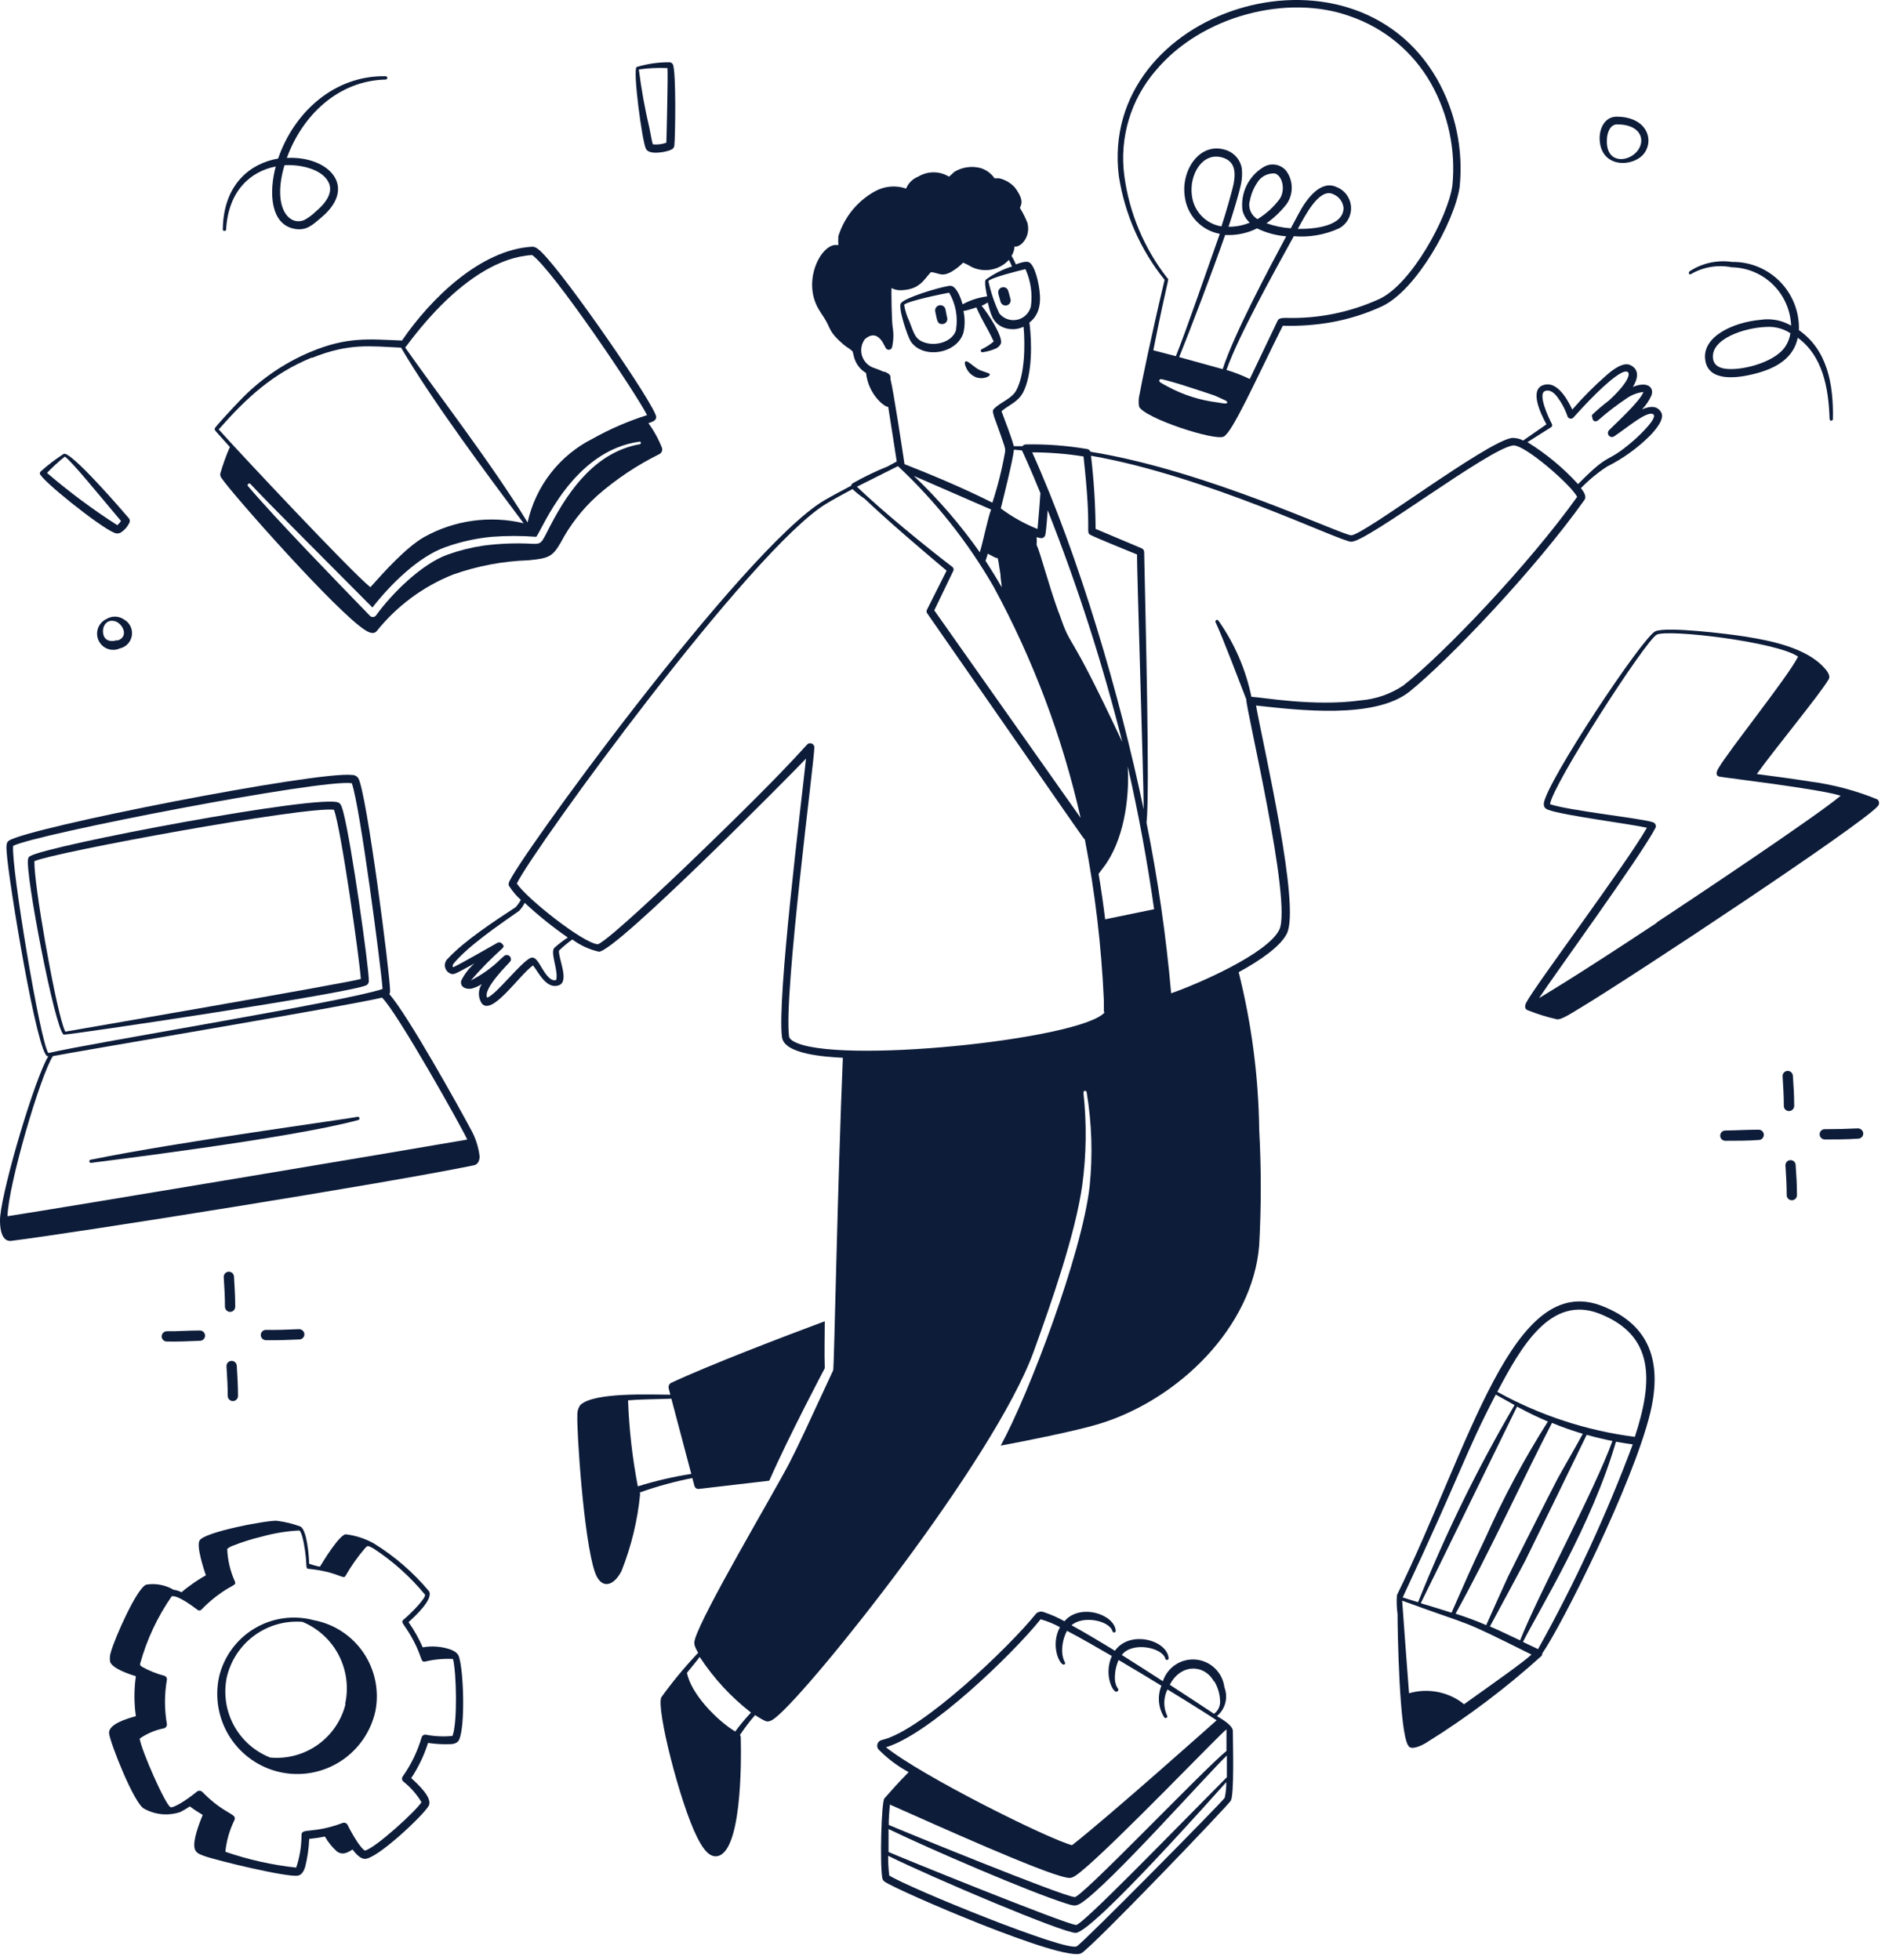 <svg width="253" height="263" viewBox="0 0 253 263" fill="none" xmlns="http://www.w3.org/2000/svg">
<path d="M85.881 200.275C88.177 199.46 90.53 198.814 92.92 198.342L93.209 199.405C93.241 199.53 93.318 199.64 93.424 199.713C93.53 199.787 93.659 199.819 93.788 199.805L103.25 198.701C105.854 192.751 110.633 183.736 110.702 183.598C110.633 181.348 110.702 179.456 110.702 177.303C105.289 179.318 95.275 183.142 90.041 185.586C89.923 185.662 89.831 185.774 89.779 185.905C89.728 186.036 89.718 186.181 89.752 186.318C89.752 186.318 89.848 186.663 89.972 187.16C87.41 187.16 79.738 186.787 77.892 188.54C77.606 188.941 77.465 189.428 77.493 189.921C77.383 191.826 78.333 206.625 79.848 210.974C80.633 213.252 82.286 213.003 83.416 210.822C84.723 207.537 85.562 204.084 85.909 200.565C85.909 200.385 85.868 200.399 85.881 200.275ZM84.297 187.919C85.978 187.781 86.501 187.809 90.11 187.698C90.757 190.155 92.093 195.208 92.782 197.79C90.352 198.167 87.953 198.725 85.606 199.46C84.874 195.653 84.437 191.794 84.297 187.919Z" fill="#0D1C39"/>
<path d="M212.656 67.094C213.001 66.611 212.56 65.99 212.188 65.507C213.241 64.421 214.41 63.453 215.673 62.622C217.804 61.557 219.752 60.159 221.444 58.48C222.147 57.748 223.469 56.243 222.973 55.36C222.477 54.477 221.596 54.421 220.397 54.932C220.917 54.386 221.34 53.756 221.651 53.068C222.036 51.992 221.127 51.122 219.158 51.922C219.874 50.777 220.039 49.576 218.827 48.996C217.849 48.526 216.417 49.645 215.59 50.376C213.967 51.797 212.444 53.329 211.031 54.96C210.163 53.137 208.786 51.039 207.064 51.702C205.342 52.364 206.679 55.332 207.56 56.948L204.433 59.115C203.961 58.859 203.427 58.74 202.891 58.77C199.337 59.377 183.015 71.83 181.362 71.83C180.095 71.83 161.996 63.132 146.349 60.62C146.318 60.526 146.262 60.442 146.187 60.379C146.111 60.315 146.019 60.274 145.922 60.261C143.192 59.794 140.425 59.586 137.657 59.64C137.573 59.645 137.492 59.669 137.418 59.71C137.344 59.75 137.28 59.806 137.23 59.874H136.073C135.798 58.756 134.778 56.175 134.42 55.181C135.357 54.366 136.652 53.952 137.327 52.64C138.566 50.211 138.511 45.986 138.167 43.28C139.723 42.093 139.765 40.188 139.407 38.242C139.269 37.455 138.842 35.674 138.181 35.232C137.809 34.983 137.024 35.232 136.349 35.48C135.674 33.907 135.674 34.624 135.949 33.989C136.077 33.697 136.152 33.383 136.17 33.065C136.9 33.285 138.415 31.822 137.891 29.889C137.617 29.197 137.281 28.532 136.886 27.901C137.079 27.432 137.492 26.866 136.197 25.14C135.64 24.537 134.916 24.114 134.117 23.925H133.484C133.027 23.26 132.356 22.773 131.583 22.545C130.416 22.247 129.179 22.42 128.139 23.028C127.864 23.235 127.644 23.511 127.368 23.704C126.745 23.326 126.031 23.125 125.302 23.125C124.573 23.125 123.859 23.326 123.236 23.704C122.871 23.848 122.539 24.064 122.26 24.339C121.981 24.614 121.76 24.943 121.611 25.306C120.936 25.073 120.22 24.983 119.508 25.042C118.797 25.102 118.105 25.309 117.478 25.651C115.099 26.944 113.319 29.12 112.52 31.712C112.498 32.102 112.498 32.494 112.52 32.885H112.368C110.302 32.581 107.671 37.496 109.779 41.32C110.027 41.776 110.343 42.204 110.647 42.701C111.528 44.081 111.184 44.495 113.153 46.179C113.732 46.676 113.828 46.635 114.186 46.939C114.545 47.242 114.407 47.091 114.613 47.864C114.726 48.319 114.928 48.748 115.207 49.124C115.486 49.501 115.836 49.819 116.239 50.059C116.385 51.409 116.96 52.677 117.878 53.676C118.169 54.002 118.508 54.281 118.883 54.504C118.985 54.561 119.098 54.594 119.214 54.601C119.627 57.169 120.137 60.509 120.357 61.931L119.131 62.594C117.527 63.241 115.968 63.992 114.462 64.844C114.344 64.926 114.26 65.049 114.228 65.189C112.768 65.962 111.39 66.694 110.605 67.163C99.669 73.666 68.608 116.531 68.292 118.491C68.257 118.604 68.257 118.724 68.292 118.837C68.737 119.549 69.279 120.194 69.903 120.756C69.711 121.107 69.48 121.436 69.214 121.736C66.46 123.544 62.328 126.236 60.11 128.638C59.954 128.777 59.838 128.955 59.771 129.153C59.705 129.351 59.691 129.562 59.732 129.767C59.772 129.972 59.865 130.163 60.001 130.321C60.138 130.479 60.313 130.598 60.509 130.668C60.922 130.806 60.991 130.764 63.677 129.287C62.939 129.936 62.335 130.724 61.901 131.606C61.721 132.366 62.41 132.808 63.278 132.669C63.766 132.541 64.231 132.336 64.655 132.062C64.407 132.447 64.275 132.895 64.275 133.353C64.275 133.811 64.407 134.259 64.655 134.644C66.033 136.383 69.641 130.902 71.542 129.55C72.314 130.53 73.36 132.821 75.027 132.214C76.473 131.676 74.889 128.486 75.027 127.562C75.588 127.022 76.186 126.524 76.818 126.071C77.88 126.86 79.095 127.42 80.385 127.713C82.658 127.713 106.377 103.72 108.181 101.801C107.534 107.903 104.269 134.091 104.958 139.186C105.275 141.491 110.798 141.822 113.126 141.947C112.423 158.513 111.955 183.611 111.831 183.873C108.181 191.756 107.189 193.91 105.963 196.298C103.732 200.578 94.338 216.371 93.278 219.96C93.126 220.526 93.112 220.747 93.704 221.796C91.93 223.667 90.282 225.654 88.773 227.746C88.016 229.127 91.266 241.993 93.567 246.549C94.09 247.571 94.944 249.145 96.087 249.103C99.531 248.979 99.517 236.582 99.421 233.117C99.42 233.01 99.381 232.907 99.311 232.827C99.935 231.893 100.616 230.999 101.349 230.148C101.787 230.451 102.247 230.718 102.726 230.949C103.195 231.156 103.718 230.797 104.104 230.48C108.691 226.863 133.429 195.967 138.732 181.388C141.142 174.734 144.351 165.54 145.26 159.024C145.816 154.904 145.867 150.731 145.412 146.599C145.412 146.54 145.435 146.484 145.477 146.443C145.518 146.401 145.574 146.378 145.632 146.378C145.691 146.378 145.747 146.401 145.788 146.443C145.83 146.484 145.853 146.54 145.853 146.599C146.543 150.755 146.677 154.984 146.252 159.176C145.233 168.218 138.112 187.062 134.31 193.992C137.588 193.385 144.255 192.06 147.478 191.093C158.222 187.822 168.139 178.061 169.007 167.1C169.288 161.936 169.288 156.76 169.007 151.597C168.914 144.468 167.989 137.374 166.252 130.461C169.172 128.873 171.844 127.009 172.712 125.297C174.571 121.639 169.654 100.586 168.58 94.677C174.461 95.326 184.475 96.5 189.144 92.841C194.489 88.534 206.031 76.413 212.656 67.094ZM98.677 232.357C96.198 230.853 92.727 227.277 92.203 224.475C92.768 223.757 93.36 223.094 93.911 222.349C95.778 225.204 98.105 227.727 100.798 229.817C100.042 230.621 99.333 231.469 98.677 232.357ZM208.18 57.334C208.251 57.289 208.302 57.217 208.323 57.135C208.343 57.053 208.332 56.966 208.29 56.892C207.808 55.995 206.362 52.834 207.367 52.475C207.946 52.254 208.455 52.613 208.882 53.096C209.534 53.925 210.042 54.858 210.384 55.857C210.409 55.938 210.456 56.011 210.52 56.067C210.583 56.124 210.661 56.162 210.745 56.177C210.828 56.193 210.914 56.186 210.994 56.156C211.073 56.126 211.143 56.075 211.196 56.009C212.574 54.477 215.797 50.984 217.615 50.045C218.992 49.327 219.323 50.652 215.948 53.745C215.173 54.337 214.429 54.968 213.717 55.636C213.678 55.69 213.657 55.755 213.657 55.822C213.657 55.889 213.678 55.955 213.717 56.009C213.717 56.368 214.006 56.768 214.502 56.395C215.699 55.342 216.965 54.369 218.29 53.483C218.966 53.001 219.753 52.697 220.576 52.599C220.163 53.869 216.32 57.32 215.99 57.707C215.885 57.801 215.821 57.933 215.812 58.074C215.803 58.214 215.85 58.353 215.942 58.46C216.034 58.567 216.164 58.633 216.305 58.644C216.445 58.656 216.584 58.612 216.692 58.521C218.221 57.527 220.893 55.208 221.816 55.553C222.739 55.898 219.998 58.466 219.309 59.074C215.356 62.511 216.375 60.302 211.802 64.969C209.812 62.783 207.526 60.887 205.012 59.336L208.18 57.334ZM148.332 123.365C148.098 121.46 147.809 119.403 147.451 117.263L148.043 116.476C150.798 112.928 151.624 107.282 151.362 102.85C152.836 109.325 154.007 115.689 154.902 122.012L148.332 123.365ZM127.85 76.096C124.228 73.335 118.401 68.572 115.013 65.314L120.522 62.553C125.582 67.289 129.912 72.751 133.374 78.76C138.666 88.504 142.592 98.933 145.04 109.753L125.398 81.907L127.96 76.579C127.994 76.497 128.002 76.406 127.982 76.32C127.962 76.233 127.916 76.155 127.85 76.096ZM137.161 60.44C137.244 60.592 138.194 62.622 139.641 66.169C139.641 66.321 139.379 69.773 139.255 70.988C137.497 70.289 135.839 69.361 134.324 68.227C134.627 67.025 135.991 61.572 136.087 60.344L137.161 60.44ZM132.272 75.267C132.368 75.019 132.464 74.687 132.575 74.301L133.497 74.784C134.021 75.129 133.814 74.08 134.283 77.117C134.283 77.628 134.42 78.194 134.448 78.815C133.814 77.669 133.029 76.441 132.285 75.267H132.272ZM131.5 74.108C128.898 70.408 125.936 66.977 122.657 63.864L133.029 68.378C132.63 69.331 132.051 72.244 131.514 74.108H131.5ZM142.092 82.197C140.715 78.429 139.654 74.218 139.131 73.114C139.162 72.769 139.162 72.423 139.131 72.078C139.33 72.153 139.539 72.199 139.751 72.216C139.884 72.218 140.013 72.171 140.114 72.085C140.215 71.999 140.282 71.879 140.302 71.747C140.412 71.291 140.591 68.986 140.619 68.475C144.625 78.614 147.97 89.004 150.632 99.578C142.85 82.984 144.048 87.789 142.106 82.197H142.092ZM153.484 108.552C150.343 93.463 144.82 74.646 138.539 60.703C140.845 60.704 143.148 60.889 145.426 61.255C146.597 71.747 145.619 71.388 146.404 71.802C147.189 72.216 151.913 74.121 152.616 74.411C152.547 75.474 153.539 105.873 153.497 108.552H153.484ZM137.63 36.115C138.348 37.686 138.601 39.43 138.36 41.141C138.248 41.576 138.017 41.972 137.694 42.283C137.371 42.595 136.968 42.811 136.529 42.907C136.091 43.003 135.635 42.975 135.211 42.827C134.788 42.678 134.414 42.414 134.131 42.066C133.474 40.678 132.979 39.219 132.657 37.717C133.029 37.234 136.996 36.267 137.63 36.115ZM118.677 49.921C118.174 49.691 117.659 49.488 117.134 49.313C116.782 49.168 116.468 48.944 116.215 48.659C115.963 48.373 115.779 48.033 115.678 47.666C115.577 47.298 115.561 46.911 115.632 46.537C115.703 46.162 115.859 45.808 116.087 45.503C116.955 44.771 117.74 44.813 118.456 45.903C118.911 46.745 118.897 46.815 119.104 46.897C119.163 46.924 119.227 46.937 119.292 46.936C119.357 46.935 119.421 46.921 119.479 46.893C119.538 46.866 119.59 46.826 119.632 46.777C119.674 46.728 119.705 46.67 119.724 46.608C119.928 45.743 119.96 44.847 119.82 43.971C119.655 43.018 119.627 38.794 119.655 38.656C120.057 38.868 120.509 38.968 120.963 38.946C123.456 38.849 123.952 37.565 124.944 36.516C126.087 36.626 126.321 37.178 127.616 36.516C128.222 36.17 128.778 35.743 129.269 35.246C129.665 35.408 130.047 35.602 130.412 35.825C131.238 36.223 132.169 36.346 133.069 36.174C133.968 36.003 134.79 35.547 135.412 34.873C135.564 35.163 135.701 35.453 135.825 35.757C134.56 36.15 133.368 36.752 132.299 37.537C132.065 37.827 132.409 39.401 132.492 39.774C131.338 39.919 130.222 40.28 129.2 40.837C128.993 40.119 128.539 38.78 127.823 38.407C127.607 38.341 127.377 38.341 127.161 38.407C125.922 38.6 121.473 39.94 120.936 40.671C120.467 41.182 121.803 45.13 122.217 45.779C123.801 48.236 128.442 47.519 129.31 44.647C129.525 43.683 129.525 42.684 129.31 41.72C129.71 41.72 130.908 41.292 131.046 41.251C131.996 43.391 132.272 43.515 133.374 45.821C133.222 45.945 132.974 46.152 132.767 46.29C131.79 46.939 131.583 46.828 131.638 47.105C131.654 47.159 131.689 47.206 131.738 47.237C131.786 47.267 131.843 47.279 131.9 47.27C132.478 47.187 133.043 47.029 133.58 46.801C133.902 46.681 134.167 46.444 134.324 46.138C134.71 45.268 132.575 41.996 131.734 41.016C131.9 41.016 132.285 40.74 132.575 40.588C132.96 42.135 133.222 43.349 134.71 43.957C135.14 44.12 135.598 44.194 136.057 44.175C136.516 44.156 136.967 44.044 137.382 43.846C137.602 46.276 137.561 50.224 136.404 52.378C135.812 53.496 134.351 53.924 133.415 54.849C133.139 55.111 133.318 55.484 133.415 55.885C134.944 60.15 134.971 60.137 134.889 60.689C134.483 62.981 133.917 65.241 133.194 67.453C132.85 67.302 128.98 65.245 121.404 62.29C121.17 60.73 119.916 52.406 119.517 50.873C119.544 50.335 119.476 50.211 118.677 49.852V49.921ZM128.318 44.288C127.878 45.793 125.798 46.442 124.31 46.028C122.823 45.614 122.726 44.854 122.024 43.059C121.695 42.374 121.467 41.644 121.349 40.892C121.803 40.395 126.776 39.373 127.396 39.277C128.265 40.767 128.591 42.514 128.318 44.219V44.288ZM74.421 127.175C73.898 127.686 74.6 129.356 74.71 130.806C74.71 130.93 74.71 131.468 74.628 131.51C73.87 131.758 73.168 130.613 72.741 129.922C72.314 129.232 71.887 128.293 71.212 128.542C69.834 129.191 66.639 133.443 65.385 133.884C64.752 132.669 68.374 129.204 68.498 129.011C68.551 128.922 68.579 128.821 68.579 128.717C68.578 128.614 68.549 128.512 68.496 128.424C68.442 128.336 68.364 128.264 68.273 128.217C68.181 128.169 68.078 128.148 67.975 128.155C67.727 128.155 67.562 128.376 67.176 128.721C66.003 129.869 64.66 130.828 63.195 131.565C64.523 130.038 65.945 128.595 67.451 127.244C67.526 127.167 67.578 127.072 67.603 126.968C67.603 126.968 67.314 126.236 66.749 126.526C65.95 126.968 62.066 129.218 60.84 129.798C60.675 129.688 60.771 129.522 60.84 129.356C62.782 126.968 67.052 124.069 69.669 122.233C69.976 121.916 70.232 121.552 70.427 121.156C72.239 122.846 74.172 124.401 76.212 125.808C75.583 126.221 74.985 126.678 74.421 127.175ZM106.473 139.724C106.17 139.531 105.95 139.351 105.908 139.103C105.151 133.47 109.366 101.552 109.297 100.296C109.297 100.222 109.282 100.149 109.253 100.082C109.225 100.014 109.183 99.952 109.13 99.901C109.078 99.849 109.015 99.809 108.947 99.782C108.879 99.755 108.805 99.742 108.732 99.744C108.029 99.744 109.269 99.744 91.721 116.586C90.564 117.677 81.721 126.153 80.247 126.719C78.223 126.568 70.606 120.479 69.366 118.561C71.763 113.701 100.826 73.721 110.881 67.605C111.652 67.136 112.974 66.404 114.421 65.631C114.921 66.104 115.46 66.533 116.032 66.915C119.228 69.952 123.677 73.735 127.051 76.579L124.42 81.811C124.381 81.88 124.36 81.959 124.36 82.039C124.36 82.119 124.381 82.197 124.42 82.266C145.784 112.983 145.467 112.638 145.605 112.638C146.974 119.736 147.826 126.925 148.153 134.147C148.153 136.093 148.153 135.928 148.236 135.789C148.318 135.651 148.236 135.886 148.236 135.886C144.902 139.531 111.914 142.927 106.473 139.724ZM182.615 93.987C176.376 94.857 169.324 93.559 167.96 93.504C167.202 89.824 165.692 86.341 163.525 83.274C163.492 83.23 163.443 83.199 163.388 83.189C163.334 83.178 163.277 83.189 163.23 83.219C163.183 83.249 163.149 83.295 163.135 83.349C163.121 83.403 163.127 83.46 163.153 83.509C163.952 85.138 166.624 92.165 167.285 93.877C167.078 94.539 173.511 121.197 171.693 124.787C170.067 128.031 160.605 132.117 157.189 133.291C156.513 125.605 155.41 117.964 153.883 110.402C154.351 106.426 153.745 82.791 153.566 74.052C153.561 73.951 153.527 73.853 153.469 73.77C153.41 73.687 153.329 73.622 153.236 73.583L147.051 70.974C147.023 67.693 146.816 64.416 146.431 61.158C161.872 63.836 179.861 72.686 181.362 72.699C183.538 72.699 199.709 60.275 203.056 59.778C204.544 59.543 210.935 65.134 211.678 66.68C205.15 75.819 193.676 87.83 188.359 91.985C186.646 93.133 184.669 93.822 182.615 93.987Z" fill="#0D1C39"/>
<path d="M126.901 41.528C126.884 41.437 126.849 41.351 126.799 41.273C126.748 41.196 126.683 41.13 126.607 41.078C126.531 41.026 126.445 40.99 126.355 40.971C126.265 40.952 126.172 40.951 126.082 40.969C125.991 40.986 125.905 41.021 125.828 41.071C125.751 41.122 125.685 41.187 125.633 41.264C125.581 41.34 125.545 41.425 125.526 41.516C125.508 41.606 125.507 41.699 125.524 41.79C125.799 43.17 125.854 43.488 126.461 43.488C126.575 43.488 126.688 43.46 126.789 43.406C126.89 43.352 126.976 43.273 127.038 43.177C127.101 43.081 127.139 42.971 127.149 42.856C127.159 42.742 127.14 42.627 127.094 42.522C127.053 42.301 126.929 41.652 126.901 41.528ZM131.116 50.667C132.011 50.929 132.865 50.501 132.838 50.28C132.81 50.059 132.838 50.17 131.626 49.714C130.813 49.41 129.918 48.334 129.601 48.499C129.284 48.665 129.766 49.548 129.876 49.714C130.171 50.162 130.608 50.498 131.116 50.667ZM156.309 37.552C154.504 45.131 153.182 51.564 152.962 52.848C152.815 53.407 152.787 53.99 152.879 54.56C153.609 56.12 163.044 59.198 164.242 58.591C165.441 57.984 168.554 50.957 172.176 43.709C174.395 43.78 176.616 43.618 178.802 43.226C181.103 42.803 183.342 42.093 185.468 41.114C190.124 38.96 195.22 29.738 195.909 25.099C196.425 20.063 195.361 14.991 192.865 10.59C181.308 -9.497 147.411 1.313 150.166 23.622C150.952 28.727 153.072 33.533 156.309 37.552ZM164.711 53.994C164.711 54.215 164.463 54.187 163.333 53.994C161.023 53.703 158.786 52.987 156.736 51.882C155.771 51.357 155.51 51.247 155.606 51.012C155.703 50.777 155.909 50.86 157.397 51.274C157.535 51.274 161.804 52.655 163.03 53.083C164.614 53.801 164.711 53.801 164.711 53.994ZM164.463 31.533C165.934 31.609 167.399 31.305 168.719 30.649C169.945 31.245 171.272 31.605 172.631 31.712C170.317 36.033 165.62 44.841 164.105 49.535L158.265 47.919C159.642 44.523 162.686 36.572 164.435 31.533H164.463ZM163.981 30.387C162.953 30.231 162.004 29.742 161.28 28.994C160.556 28.245 160.097 27.28 159.973 26.245C159.587 23.484 161.35 20.392 164.008 21.123C165.675 21.579 165.882 22.904 165.592 24.575C165.344 25.79 164.449 28.841 163.953 30.332L163.981 30.387ZM167.727 27.074C167.874 26.17 168.213 25.309 168.719 24.547C168.96 24.132 169.312 23.793 169.736 23.568C170.16 23.344 170.638 23.243 171.116 23.277C172.135 23.581 172.576 25.514 171.736 26.728C170.928 27.802 169.923 28.712 168.774 29.407C168.379 29.174 168.064 28.826 167.872 28.409C167.68 27.992 167.62 27.526 167.7 27.074H167.727ZM155.069 9.527C161.24 2.086 172.851 -0.868 181.24 2.196C185.796 3.764 189.629 6.939 192.025 11.129C194.399 15.316 195.415 20.141 194.931 24.934C194.297 29.227 189.421 38.145 185.138 40.12C181.221 41.91 176.948 42.779 172.645 42.66C172.176 42.66 171.68 42.66 171.501 42.991C170.689 44.648 169.201 47.85 167.741 50.86C166.733 50.372 165.687 49.966 164.614 49.645C166.212 45.062 171.253 36.061 173.65 31.698C175.727 31.877 177.814 31.515 179.711 30.649C180.223 30.379 180.648 29.968 180.935 29.464C181.223 28.96 181.361 28.384 181.333 27.805C181.306 27.225 181.114 26.665 180.78 26.191C180.446 25.716 179.985 25.348 179.449 25.127C177.314 24.078 175.399 26.59 174.284 28.703C173.981 29.255 173.636 29.904 173.251 30.635C172.137 30.562 171.038 30.334 169.986 29.959C171.034 29.221 171.963 28.327 172.741 27.308C173.177 26.648 173.398 25.869 173.373 25.078C173.349 24.286 173.08 23.522 172.603 22.891C172.229 22.455 171.709 22.171 171.141 22.093C170.573 22.014 169.996 22.145 169.518 22.463C168.553 23.057 167.78 23.917 167.292 24.941C166.803 25.964 166.619 27.108 166.763 28.233C166.913 28.869 167.254 29.442 167.741 29.876C166.838 30.251 165.868 30.439 164.89 30.428C165.441 28.799 166.336 25.859 166.57 24.658C166.717 23.973 166.75 23.268 166.667 22.573C166.56 21.976 166.284 21.423 165.871 20.979C165.458 20.536 164.926 20.222 164.339 20.074C160.992 19.122 158.526 22.835 159.008 26.3C159.145 27.542 159.676 28.707 160.525 29.622C161.373 30.537 162.493 31.154 163.719 31.381C161.956 36.351 159.201 44.372 157.824 47.795L154.794 47.008C156.736 37.234 156.97 37.469 156.694 37.345C153.565 33.345 151.562 28.578 150.896 23.539C150.571 21.041 150.775 18.502 151.494 16.088C152.213 13.674 153.431 11.438 155.069 9.527ZM174.187 30.718C175.151 28.965 177.08 25.127 178.953 26.066C179.328 26.217 179.654 26.468 179.897 26.792C180.14 27.115 180.289 27.499 180.33 27.902C180.303 30.332 176.529 30.76 174.132 30.718H174.187ZM226.914 36.806C228.574 35.828 230.534 35.494 232.424 35.867C234.499 35.905 236.481 36.736 237.964 38.192C239.447 39.647 240.318 41.616 240.399 43.695C239.151 42.969 237.692 42.696 236.266 42.922C232.809 43.226 228.291 45.103 228.897 48.444C229.393 51.205 233.03 50.832 235.784 50.087C238.539 49.342 240.729 47.989 241.294 45.324C244.641 47.768 245.426 52.047 245.564 56.23C245.564 56.289 245.587 56.345 245.628 56.386C245.67 56.428 245.726 56.451 245.784 56.451C245.843 56.451 245.899 56.428 245.94 56.386C245.981 56.345 246.005 56.289 246.005 56.23C246.101 51.55 245.261 46.967 241.445 44.303C241.485 43.104 241.281 41.91 240.846 40.792C240.412 39.675 239.755 38.658 238.917 37.802C238.079 36.946 237.076 36.27 235.969 35.814C234.863 35.358 233.675 35.132 232.479 35.15C230.567 34.87 228.617 35.27 226.969 36.282C226.459 36.53 226.694 36.903 226.914 36.806ZM239.476 46.705C237.919 48.748 233.512 49.811 231.473 49.466C230.716 49.342 230.096 49.024 229.93 48.237C229.435 45.476 234.187 43.971 237.024 43.875C238.179 43.786 239.332 44.082 240.302 44.717C240.198 45.438 239.914 46.122 239.476 46.705ZM220.605 20.668C222.079 18.846 221.088 15.67 216.969 15.657C215.371 15.657 214.6 17.286 214.71 18.846C214.958 22.559 219.132 22.449 220.605 20.668ZM215.674 18.777C215.674 17.866 216.101 16.678 217.052 16.692C219.269 16.692 220.289 17.727 220.289 18.873C220.234 21.482 215.495 22.835 215.674 18.777ZM215.11 175.287C203.002 170.441 197.383 193.896 187.493 214.052C187.43 214.899 187.458 215.751 187.576 216.592C187.576 218.704 187.81 232.689 189.036 234.277C189.366 234.912 190.757 234.277 191.405 233.876C196.903 230.465 202.084 226.565 206.887 222.225C206.928 222.178 206.958 222.123 206.977 222.064C206.996 222.004 207.003 221.942 206.997 221.88C209.559 218.221 219.159 199.17 221.487 189.617C223.112 182.852 221.501 177.813 215.11 175.287ZM219.435 192.82C212.953 191.987 206.686 189.936 200.964 186.773C204.187 180.657 208.168 173.686 214.738 176.309C222.052 179.221 221.9 185.254 219.435 192.778V192.82ZM196.515 228.713C196.092 228.358 195.63 228.052 195.137 227.802C193.276 226.854 191.126 226.647 189.118 227.222C188.98 225.579 188.195 214.894 188.195 214.798C198.512 218.58 195.33 216.937 205.551 222.032C204.476 223.053 200.44 225.883 196.515 228.686V228.713ZM203.622 188.761C204.966 189.496 206.345 190.165 207.754 190.763C204.597 195.733 201.807 200.929 199.407 206.307C197.093 211.153 197.176 211.125 194.821 216.413C193.443 215.971 192.066 215.557 190.688 215.143C192.176 212.175 202.754 190.473 203.622 188.733V188.761ZM195.358 216.551C199.834 208.502 204.394 198.494 208.305 190.942C209.683 191.522 211.06 191.991 212.438 192.405C211.708 193.786 209.573 197.458 209.008 198.521C208.443 199.584 202.782 210.766 202.383 211.622C201.749 213.003 200.013 216.855 199.476 218.083C198.071 217.462 196.721 216.993 195.303 216.523L195.358 216.551ZM199.972 218.263C200.812 216.73 204.27 210.297 204.697 209.469C205.344 208.185 212.562 193.399 212.961 192.543C214.228 192.902 215.564 193.206 216.418 193.372C213.898 200.274 206.639 213.569 204.022 220.126C201.639 219.008 201.102 218.732 199.917 218.235L199.972 218.263ZM200.812 187.173L203.278 188.554C198.309 197.034 193.981 205.876 190.33 215.005L188.264 214.37C196.267 197.279 196.639 195.042 200.757 187.146L200.812 187.173ZM206.487 221.327L204.407 220.333C206.652 215.916 213.677 204.582 216.887 193.468C217.658 193.606 218.415 193.731 219.145 193.827C215.606 203.293 211.356 212.477 206.432 221.3L206.487 221.327ZM163.333 230.287C163.882 229.832 164.275 229.215 164.455 228.524C164.636 227.833 164.595 227.102 164.339 226.435C164.222 225.474 163.782 224.58 163.091 223.902C162.4 223.225 161.499 222.803 160.537 222.706C159.575 222.61 158.609 222.845 157.798 223.372C156.987 223.899 156.379 224.687 156.075 225.607C154.311 224.461 152.397 223.246 150.565 222.087C151.942 220.251 155.992 221.065 156.405 222.57C156.414 222.629 156.446 222.681 156.494 222.716C156.542 222.751 156.601 222.765 156.66 222.756C156.718 222.747 156.771 222.715 156.806 222.667C156.841 222.619 156.855 222.559 156.846 222.501C156.639 220.099 151.653 218.691 149.642 221.521C147.865 220.43 145.661 219.105 143.816 218.097C145.4 216.717 148.94 217.49 149.325 218.925C149.343 218.974 149.378 219.016 149.424 219.041C149.469 219.067 149.523 219.076 149.574 219.066C149.625 219.056 149.671 219.028 149.704 218.987C149.737 218.946 149.754 218.895 149.752 218.843C149.573 216.606 144.959 215.101 142.865 217.559C141.988 217.066 141.066 216.659 140.111 216.344C139.936 216.271 139.744 216.251 139.559 216.285C139.373 216.319 139.201 216.407 139.064 216.537C135.579 220.886 123.83 232.178 118.403 233.49C118.266 233.51 118.138 233.567 118.03 233.653C117.922 233.739 117.839 233.853 117.789 233.981C117.738 234.11 117.723 234.25 117.744 234.387C117.764 234.523 117.821 234.652 117.907 234.76C119.099 235.972 120.463 237.001 121.956 237.811C120.579 239.191 119.505 240.434 118.706 241.331C118.293 241.773 118.072 250.222 118.43 252.086C118.484 252.268 118.601 252.425 118.761 252.527C120.496 253.715 142.852 263.406 145.138 262.108C146.667 261.238 164.917 242.201 165.207 241.621C165.647 240.71 165.496 234.636 165.468 232.206C165.358 231.474 163.995 230.687 163.333 230.287ZM119.257 248.524V245.445C124.973 248.206 138.058 253.839 143.017 255.413C144.284 255.827 144.394 255.772 145.055 255.413C148.843 252.983 162.218 237.88 164.669 235.575V238.487C157.232 245.956 144.601 259.043 144.367 258.298C143.003 258.215 120.441 249.076 119.257 248.524ZM162.989 225.635C163.484 226.471 163.75 227.423 163.76 228.396C163.756 228.705 163.68 229.009 163.539 229.285C163.398 229.56 163.196 229.799 162.948 229.983C161.791 229.21 159.601 227.775 157.011 226.09C158.43 223.288 161.584 223.246 162.934 225.635H162.989ZM118.912 234.47C124.78 232.731 135.923 221.962 139.67 217.296C140.571 217.548 141.441 217.905 142.259 218.359C140.882 220.927 142.356 223.743 142.879 223.343C143.168 223.122 142.645 223.039 142.562 221.686C142.527 220.698 142.75 219.718 143.21 218.843C145.11 219.837 147.342 221.134 149.229 222.225C148.072 224.806 149.463 227.36 149.945 226.988C150.427 226.615 149.725 226.698 149.642 225.345C149.608 224.458 149.778 223.574 150.138 222.763C152.08 223.909 154.064 225.096 155.882 226.215C155.602 226.902 155.49 227.648 155.557 228.388C155.625 229.128 155.868 229.841 156.267 230.467C156.285 230.49 156.308 230.51 156.334 230.525C156.359 230.54 156.388 230.549 156.417 230.553C156.447 230.557 156.477 230.555 156.505 230.547C156.534 230.539 156.561 230.526 156.584 230.508C156.608 230.49 156.627 230.467 156.642 230.441C156.657 230.416 156.667 230.387 156.67 230.358C156.674 230.328 156.672 230.298 156.665 230.27C156.657 230.241 156.644 230.214 156.625 230.19C156.378 229.642 156.256 229.045 156.268 228.443C156.28 227.841 156.425 227.25 156.694 226.712C159.904 228.672 162.493 230.315 163.292 230.853C163.141 230.991 148.774 243.802 143.885 247.613C140.675 246.771 123.83 238.391 118.912 234.47ZM119.436 242.16C125.675 244.921 139.849 251.326 143.113 251.948C143.678 252.058 143.898 252.099 144.973 251.243C149.559 247.557 164.477 231.916 164.614 232.082C164.621 232.123 164.621 232.165 164.614 232.206V234.967C161.543 237.438 144.463 255.413 144.188 254.557C142.81 254.557 120.428 245.404 119.284 244.893C119.257 244.313 119.381 242.767 119.436 242.16ZM144.518 261.183C143.141 261.97 122.163 253.425 119.353 251.685C119.248 250.806 119.197 249.92 119.202 249.035C125.235 252.017 142.783 259.444 144.394 259.375C146.75 259.251 163.402 240.462 164.587 239.15C164.6 239.855 164.531 240.56 164.38 241.248C164.146 241.704 145.427 260.672 144.518 261.183ZM30.401 183.363C30.497 184.84 30.566 186.124 30.566 187.325C30.566 187.508 30.639 187.684 30.768 187.813C30.897 187.943 31.072 188.015 31.255 188.015C31.438 188.015 31.613 187.943 31.742 187.813C31.871 187.684 31.944 187.508 31.944 187.325C31.944 186.041 31.875 184.771 31.778 183.266C31.766 183.083 31.681 182.913 31.543 182.792C31.404 182.672 31.224 182.612 31.041 182.624C30.859 182.637 30.689 182.722 30.569 182.861C30.448 182.999 30.388 183.18 30.401 183.363ZM240.275 155.683C240.185 155.689 240.097 155.712 240.016 155.752C239.935 155.792 239.863 155.847 239.804 155.915C239.745 155.984 239.7 156.063 239.672 156.149C239.644 156.235 239.634 156.325 239.641 156.415C239.724 157.685 239.806 159.052 239.806 160.377C239.806 160.56 239.879 160.736 240.008 160.865C240.137 160.995 240.312 161.067 240.495 161.067C240.678 161.067 240.853 160.995 240.982 160.865C241.111 160.736 241.184 160.56 241.184 160.377C241.184 158.997 241.101 157.616 241.005 156.318C241 156.228 240.976 156.14 240.937 156.059C240.897 155.978 240.841 155.906 240.773 155.847C240.705 155.787 240.626 155.743 240.54 155.715C240.455 155.686 240.364 155.676 240.275 155.683ZM26.834 179.925C27.016 179.925 27.191 179.853 27.32 179.723C27.45 179.594 27.522 179.418 27.522 179.235C27.522 179.052 27.45 178.877 27.32 178.747C27.191 178.618 27.016 178.545 26.834 178.545C25.167 178.545 23.776 178.669 22.398 178.642C22.214 178.642 22.038 178.714 21.906 178.843C21.775 178.972 21.699 179.148 21.696 179.332C21.696 179.515 21.768 179.69 21.898 179.82C22.027 179.949 22.202 180.022 22.384 180.022C23.803 180.05 25.36 179.995 26.834 179.925ZM236.005 151.597C234.352 151.597 232.961 151.694 231.57 151.708C231.387 151.708 231.212 151.78 231.083 151.91C230.953 152.039 230.881 152.215 230.881 152.398C230.881 152.581 230.953 152.756 231.083 152.886C231.212 153.015 231.387 153.088 231.57 153.088C233.057 153.088 234.6 153.088 236.087 152.978C236.27 152.967 236.441 152.883 236.562 152.746C236.684 152.609 236.746 152.429 236.735 152.246C236.724 152.063 236.641 151.892 236.504 151.77C236.367 151.648 236.187 151.586 236.005 151.597ZM30.029 171.394C30.112 172.664 30.194 174.031 30.194 175.356C30.198 175.538 30.272 175.711 30.4 175.84C30.528 175.969 30.701 176.043 30.883 176.046C31.066 176.046 31.241 175.973 31.37 175.844C31.499 175.715 31.572 175.539 31.572 175.356C31.572 173.975 31.489 172.595 31.407 171.297C31.394 171.114 31.309 170.944 31.171 170.823C31.032 170.703 30.852 170.642 30.67 170.655C30.487 170.668 30.317 170.753 30.197 170.892C30.077 171.03 30.016 171.211 30.029 171.394ZM240.812 148.408C240.812 147.028 240.729 145.647 240.633 144.349C240.62 144.166 240.535 143.996 240.397 143.875C240.259 143.755 240.079 143.695 239.896 143.707C239.713 143.72 239.543 143.805 239.423 143.944C239.303 144.082 239.243 144.263 239.255 144.446C239.338 145.716 239.421 147.083 239.421 148.408C239.421 148.591 239.493 148.767 239.622 148.896C239.752 149.026 239.927 149.098 240.109 149.098C240.293 149.098 240.47 149.026 240.601 148.897C240.733 148.768 240.808 148.592 240.812 148.408ZM40.194 179.746C40.285 179.742 40.374 179.721 40.456 179.683C40.538 179.645 40.612 179.591 40.673 179.524C40.735 179.458 40.782 179.38 40.814 179.294C40.845 179.209 40.859 179.119 40.855 179.028C40.842 178.847 40.76 178.679 40.627 178.556C40.494 178.433 40.32 178.365 40.139 178.365C38.472 178.434 37.081 178.49 35.69 178.462C35.508 178.462 35.332 178.535 35.203 178.664C35.074 178.794 35.002 178.969 35.002 179.152C35.002 179.335 35.074 179.511 35.203 179.64C35.332 179.77 35.508 179.843 35.69 179.843C37.164 179.87 38.707 179.815 40.194 179.746ZM249.366 151.418C247.988 151.487 246.459 151.528 244.93 151.528C244.839 151.524 244.749 151.539 244.664 151.571C244.578 151.604 244.501 151.653 244.435 151.716C244.37 151.779 244.317 151.855 244.282 151.939C244.246 152.023 244.228 152.113 244.228 152.205C244.228 152.389 244.3 152.566 244.429 152.698C244.557 152.829 244.733 152.905 244.917 152.909C246.487 152.909 247.754 152.909 249.421 152.798C249.511 152.795 249.6 152.773 249.682 152.735C249.764 152.697 249.838 152.643 249.9 152.577C249.961 152.51 250.009 152.432 250.04 152.347C250.071 152.261 250.085 152.171 250.082 152.08C250.065 151.901 249.982 151.734 249.85 151.612C249.718 151.489 249.545 151.42 249.366 151.418ZM8.542 138.841C8.721 138.979 47.563 133.208 49.23 132.187C49.322 132.119 49.396 132.03 49.444 131.926C49.492 131.822 49.513 131.707 49.505 131.593C49.505 129.812 47.178 113.094 46.062 108.925C45.924 108.414 45.786 107.903 45.47 107.724C43.362 106.454 6.228 113.467 4.01 114.903C3.95 114.938 3.898 114.986 3.858 115.043C3.817 115.1 3.789 115.165 3.776 115.234C3.308 116.904 7.343 138.013 8.542 138.841ZM4.616 115.565C7.261 114.364 40.966 108.18 44.822 108.663C45.759 111.079 48.266 128.777 48.431 131.372C46.517 131.938 9.065 138.385 8.927 138.413C8.79 138.441 8.776 138.606 8.487 137.737C7.274 134.092 4.547 118.685 4.616 115.565Z" fill="#0D1C39"/>
<path d="M52.26 133.416C52.335 133.276 52.368 133.118 52.356 132.96C52.356 130.765 49.216 106.399 48.1 104.452C48.012 104.309 47.889 104.191 47.741 104.111C47.593 104.031 47.427 103.992 47.26 103.997C42.645 103.431 3.72 111.051 1.158 112.832C0.8 113.081 0.855 113.702 0.897 114.365C1.117 117.995 5.029 141.878 6.406 141.74C6.558 141.74 6.503 141.63 6.144 142.362C3.996 146.793 -0.081 160.985 0.001 163.843C0.001 165.044 0.277 166.604 1.461 166.521C9.96 165.472 51.626 158.845 63.609 156.374C64.078 156.277 64.381 155.849 64.367 155.145C64.225 153.972 63.871 152.835 63.32 151.791C61.64 148.629 54.67 136.108 52.26 133.416ZM6.489 141.312C5.414 139.932 1.461 116.145 1.764 113.509C4.795 111.935 43.196 104.494 47.218 105.101C48.32 108.138 51.172 130.075 51.35 132.712C46.475 134.396 12.715 139.863 6.489 141.312ZM7.095 141.727C8.252 141.437 47.659 134.824 51.268 133.871C53.238 135.707 62.136 151.57 62.714 152.923C54.808 154.303 7.907 162.158 1.007 163.208C1.103 159.025 5.387 144.405 7.095 141.727Z" fill="#0D1C39"/>
<path d="M12.274 156.042C13.472 155.863 38.899 152.798 48.086 150.299C48.143 150.285 48.191 150.248 48.221 150.198C48.251 150.147 48.259 150.087 48.245 150.03C48.23 149.974 48.194 149.925 48.143 149.895C48.093 149.865 48.033 149.857 47.976 149.872C46.172 150.244 24.161 153.185 12.246 155.615C12.214 155.609 12.18 155.61 12.148 155.619C12.115 155.628 12.086 155.645 12.061 155.667C12.036 155.689 12.016 155.717 12.004 155.748C11.991 155.779 11.985 155.813 11.988 155.846C11.99 155.88 11.999 155.912 12.016 155.941C12.033 155.97 12.056 155.995 12.083 156.014C12.111 156.033 12.142 156.046 12.175 156.05C12.208 156.055 12.242 156.053 12.274 156.042ZM30.855 59.985C30.341 61.15 29.908 62.35 29.56 63.575C29.54 63.771 29.594 63.968 29.712 64.127C31.103 66.225 45.359 82.336 49.078 84.6C49.588 84.918 50.194 85.139 50.566 84.683C53.267 81.314 56.793 78.703 60.8 77.104C64.061 75.948 67.48 75.3 70.937 75.185C73.692 74.936 74.174 74.66 75.235 72.852C76.486 70.472 78.146 68.332 80.138 66.529C82.679 64.303 85.499 62.418 88.527 60.924C88.663 60.847 88.769 60.726 88.829 60.581C88.889 60.436 88.899 60.275 88.857 60.123C88.392 58.936 87.776 57.813 87.025 56.783C87.521 56.617 88.072 56.465 88.072 55.968C88.072 54.588 76.061 37.165 72.728 33.88C72.384 33.535 71.888 33.079 71.433 33.107C64.546 33.493 57.838 40.009 53.954 45.697C49.505 45.531 46.626 45.131 41.557 47.271C37.979 48.793 34.753 51.04 32.081 53.87C31.668 54.298 28.858 57.28 28.817 57.514C28.775 57.749 28.858 57.749 30.855 59.985ZM85.951 59.599C80.207 60.579 76.543 65.37 73.844 70.574C72.645 72.893 72.755 73.004 71.488 72.976C69.272 72.85 67.05 72.934 64.849 73.225C63.235 73.466 61.649 73.864 60.111 74.412C56.612 75.654 52.604 79.63 50.469 82.585C50.424 82.645 50.366 82.696 50.3 82.733C50.234 82.77 50.161 82.792 50.085 82.799C50.01 82.805 49.934 82.796 49.862 82.771C49.791 82.746 49.725 82.706 49.67 82.654C45.194 78.029 37.274 69.911 33.293 65.245C33.1 65.038 33.431 64.734 33.624 64.955C36.199 67.716 42.852 74.329 49.987 81.522C52.398 78.443 56.117 74.716 59.794 73.418C61.8 72.701 63.886 72.237 66.006 72.037C67.991 71.886 69.985 71.886 71.97 72.037C72.783 71.099 76.805 60.441 85.923 59.254C85.95 59.273 85.972 59.299 85.988 59.328C86.003 59.357 86.012 59.39 86.013 59.423C86.014 59.456 86.008 59.489 85.995 59.52C85.982 59.55 85.962 59.577 85.937 59.599H85.951ZM71.419 34.225C74.174 36.157 85.386 52.793 86.846 55.706C84.313 56.51 81.867 57.569 79.546 58.867C77.348 59.971 75.424 61.553 73.913 63.497C72.403 65.441 71.344 67.699 70.813 70.105C65.868 62.042 58.968 53.166 54.381 46.636C54.657 46.456 62.398 34.763 71.419 34.225ZM41.861 48.03C46.888 46.001 49.67 46.47 53.83 46.65C57.962 53.718 65.386 63.685 70.276 70.215C65.763 69.145 61.014 69.799 56.957 72.051C54.519 73.432 51.544 76.745 49.712 78.802C47.067 76.676 31.805 60.386 29.354 57.625C33.128 53.345 36.613 50.129 41.861 47.975V48.03ZM16.654 83.137C16.314 82.897 15.911 82.762 15.496 82.747C15.08 82.733 14.669 82.839 14.313 83.054C14.053 83.17 13.819 83.336 13.623 83.543C13.428 83.75 13.275 83.993 13.173 84.259C13.072 84.525 13.023 84.808 13.031 85.093C13.038 85.378 13.102 85.659 13.218 85.919C13.333 86.179 13.499 86.413 13.705 86.609C13.912 86.805 14.154 86.959 14.42 87.061C14.685 87.163 14.968 87.211 15.252 87.204C15.536 87.196 15.816 87.132 16.076 87.016C16.49 86.925 16.868 86.71 17.158 86.4C17.448 86.089 17.636 85.697 17.699 85.276C17.762 84.856 17.695 84.426 17.509 84.044C17.322 83.662 17.024 83.345 16.654 83.137ZM15.745 85.898C14.781 86.202 14.202 85.898 13.968 85.428C13.527 84.448 14.079 82.944 15.511 83.385C16.517 83.758 17.329 85.456 15.745 85.967V85.898ZM86.695 19.964C87.094 20.779 88.954 20.475 89.766 20.212C90.193 20.074 90.469 19.922 90.51 19.508C90.634 18.473 90.772 9.5 90.303 8.63C90.255 8.539 90.181 8.464 90.09 8.415C90 8.366 89.897 8.344 89.794 8.354C88.324 8.35 86.862 8.564 85.455 8.989C84.89 9.334 86.199 19.053 86.695 19.964ZM85.744 9.32C87.017 9.138 88.303 9.078 89.587 9.141C89.67 10.162 89.45 19.011 89.436 19.149C88.854 19.358 88.233 19.434 87.618 19.37C87.521 19.053 87.356 18.197 87.149 17.12C86.542 14.547 86.073 11.943 85.744 9.32ZM15.318 71.485C15.45 71.553 15.597 71.588 15.745 71.588C15.894 71.588 16.04 71.553 16.172 71.485C16.704 71.156 17.126 70.675 17.384 70.105C17.419 70.013 17.43 69.914 17.416 69.818C17.401 69.721 17.362 69.629 17.302 69.552C16.64 68.766 9.423 60.386 8.541 60.91C7.459 61.613 6.432 62.397 5.47 63.257C5.431 63.292 5.4 63.335 5.379 63.382C5.357 63.43 5.346 63.481 5.346 63.533C5.318 64.251 13.335 70.684 15.318 71.485ZM8.707 61.269C9.712 62.001 13.101 66.198 16.241 69.911C16.106 70.125 15.939 70.316 15.745 70.477C12.443 68.359 9.291 66.016 6.31 63.464C7.057 62.678 7.858 61.944 8.707 61.269ZM30.346 30.815C30.648 25.459 33.761 22.974 37.012 22.338C36.089 25.735 36.241 30.152 39.588 30.718C41.186 30.981 41.971 30.152 43.128 29.186C48.073 25.044 44.078 20.903 38.5 21.193C40.58 15.477 45.387 10.825 51.764 10.673C51.822 10.673 51.879 10.65 51.92 10.608C51.961 10.567 51.984 10.511 51.984 10.452C51.984 10.393 51.961 10.337 51.92 10.296C51.879 10.255 51.822 10.231 51.764 10.231C44.877 10.093 39.464 15.063 37.329 21.276C33.651 21.91 30.001 24.672 29.905 30.732C29.899 30.761 29.9 30.791 29.906 30.82C29.912 30.849 29.923 30.876 29.94 30.9C29.957 30.925 29.978 30.946 30.003 30.962C30.027 30.978 30.055 30.989 30.084 30.994C30.113 31 30.142 31 30.171 30.993C30.2 30.987 30.227 30.976 30.252 30.959C30.276 30.942 30.297 30.921 30.313 30.896C30.329 30.872 30.34 30.844 30.346 30.815ZM38.183 22.173C40.235 22.035 43.293 22.67 44.133 24.534C44.615 25.596 44.133 26.908 42.425 28.344C41.962 28.809 41.433 29.205 40.855 29.517C38.789 30.401 36.502 27.847 38.183 22.173ZM42.122 217.421C40.791 217.063 39.403 216.977 38.038 217.165C36.673 217.354 35.36 217.814 34.175 218.519C32.991 219.224 31.959 220.159 31.14 221.27C30.322 222.38 29.733 223.644 29.409 224.986C28.797 227.774 29.315 230.692 30.85 233.097C32.384 235.502 34.809 237.198 37.591 237.811C40.372 238.424 43.283 237.905 45.683 236.367C48.083 234.829 49.775 232.399 50.387 229.611C50.648 228.266 50.641 226.883 50.367 225.541C50.092 224.198 49.555 222.924 48.787 221.791C48.019 220.658 47.034 219.688 45.891 218.938C44.747 218.188 43.466 217.672 42.122 217.421ZM46.378 228.672C45.826 230.881 44.503 232.819 42.648 234.136C40.794 235.453 38.531 236.061 36.268 235.851C34.191 235.037 32.467 233.516 31.399 231.554C30.33 229.592 29.987 227.315 30.428 225.124C30.944 222.861 32.254 220.86 34.121 219.486C35.987 218.112 38.285 217.457 40.593 217.642C42.691 218.51 44.416 220.093 45.464 222.11C46.512 224.128 46.816 226.452 46.323 228.672H46.378Z" fill="#0D1C39"/>
<path d="M60.468 221.354C59.269 220.94 57.984 220.84 56.735 221.064C56.218 219.875 55.581 218.742 54.834 217.682C55.73 216.868 58.182 214.604 57.589 213.541C55.481 211.013 52.979 208.846 50.179 207.121C49.01 206.465 47.722 206.047 46.391 205.892C45.51 206.017 43.416 209.454 42.948 210.227C42.645 210.227 41.57 209.882 41.488 209.841C41.488 208.847 41.198 205.257 40.303 204.843C39.302 204.474 38.262 204.219 37.204 204.084C36.226 203.932 27.424 205.547 26.777 206.734C26.35 207.535 27.342 210.559 27.631 211.401C26.888 211.81 26.175 212.272 25.496 212.781C24.119 213.761 24.491 213.72 24.243 213.61C23.943 213.466 23.622 213.373 23.292 213.333C22.192 212.687 20.902 212.443 19.642 212.643C18.375 213.057 15.386 219.877 14.904 221.63C14.746 222.073 14.703 222.548 14.78 223.011C15.111 223.922 17.314 224.654 18.237 224.944C17.982 226.72 17.982 228.524 18.237 230.3C17.025 230.631 14.504 231.377 14.642 232.619C14.78 233.862 18.003 242.062 19.339 242.711C20.071 243.121 20.88 243.374 21.715 243.452C22.55 243.531 23.392 243.433 24.188 243.167C24.635 242.943 25.068 242.689 25.482 242.407C26.033 242.821 26.612 243.194 27.204 243.553C26.777 244.616 25.827 246.991 26.13 248.067C26.281 248.633 26.736 248.813 27.369 249.048C29.119 249.683 38.54 251.947 39.972 251.698C40.51 251.615 40.799 251.049 40.964 250.511C41.27 249.286 41.45 248.032 41.501 246.77C42.209 246.7 42.912 246.594 43.609 246.452C44.034 247.203 44.578 247.879 45.22 248.454C45.923 248.951 46.515 248.703 47.314 248.192C47.7 248.689 48.278 249.379 48.898 249.448C50.454 249.627 56.887 243.553 57.548 242.311C58.099 241.275 56.088 239.425 55.193 238.611C56.161 237.15 56.922 235.561 57.452 233.889C58.445 234.04 59.45 234.095 60.454 234.055C60.909 234.055 61.432 233.889 61.625 233.462C62.465 231.543 62.217 224.267 61.625 222.417C61.542 221.879 60.923 221.52 60.468 221.354ZM60.799 222.624C61.267 224.419 61.419 231.197 60.73 232.951C59.539 233.068 58.337 233.013 57.162 232.785C57.037 232.764 56.908 232.79 56.801 232.859C56.694 232.928 56.616 233.034 56.584 233.158C56.035 235.024 55.184 236.787 54.063 238.376C53.983 238.481 53.947 238.614 53.963 238.745C53.978 238.876 54.044 238.996 54.146 239.08C55.112 239.848 55.933 240.783 56.57 241.841C55.881 242.973 50.496 247.916 49.008 248.33C48.788 248.33 48.182 247.501 48.03 247.281C47.521 246.514 47.061 245.717 46.653 244.892C46.593 244.772 46.491 244.679 46.366 244.63C46.241 244.582 46.103 244.581 45.978 244.63C41.983 246.135 40.468 245.251 40.468 246.245C40.47 247.733 40.228 249.212 39.752 250.621C36.515 250.269 33.327 249.556 30.248 248.495C30.397 247.022 30.807 245.586 31.46 244.257C31.873 243.332 30.221 243.595 27.135 240.447C27.036 240.355 26.905 240.304 26.77 240.304C26.635 240.304 26.504 240.355 26.405 240.447C25.028 241.579 23.237 242.683 22.879 242.504C22.177 242.159 18.94 234.801 18.747 233.31C19.727 232.625 20.839 232.155 22.011 231.929C22.136 231.894 22.244 231.814 22.315 231.705C22.386 231.596 22.415 231.464 22.397 231.336C22.059 229.38 22.059 227.382 22.397 225.427C22.418 225.306 22.393 225.183 22.326 225.08C22.26 224.978 22.157 224.904 22.039 224.875C21 224.602 20.001 224.198 19.064 223.674C18.761 223.453 18.788 223.466 18.816 223.232C19.707 220.009 21.137 216.961 23.044 214.217C23.788 214.01 25.799 215.487 26.488 216.012C26.56 216.082 26.656 216.121 26.756 216.121C26.857 216.121 26.953 216.082 27.025 216.012C27.658 215.354 28.339 214.745 29.064 214.189C31.157 212.602 31.722 212.809 31.543 212.257C30.91 210.871 30.554 209.375 30.496 207.853C30.709 207.675 30.952 207.535 31.212 207.439C32.498 206.929 33.819 206.514 35.165 206.196C36.797 205.74 38.474 205.467 40.165 205.382C40.455 205.506 40.716 206.762 40.785 207.149C41.295 209.91 40.95 210.476 41.35 210.517C45.275 210.904 46.074 211.994 46.35 211.511C47.114 210.173 48.004 208.91 49.008 207.742C49.297 207.452 49.284 207.314 50.151 207.811C52.744 209.509 55.066 211.59 57.038 213.982C57.245 214.341 55.454 216.246 54.146 217.365C53.691 217.765 54.339 217.944 55.523 220.208C56.708 222.473 56.432 223.108 57.066 222.969C58.287 222.676 59.544 222.56 60.799 222.624ZM251.967 107.268C249.08 106.086 246.052 105.283 242.959 104.879C240.7 104.52 238.042 104.161 235.797 103.871C237.959 100.807 244.364 93.048 245.439 91.157C245.742 90.646 245.163 89.928 244.736 89.5C242.339 86.932 237.711 85.966 234.158 85.414C232.119 85.082 223.607 84.033 222.161 84.724C220.425 85.552 207.588 104.879 207.202 107.82C207.202 108.317 207.367 108.51 207.849 108.69C209.874 109.435 219.006 110.595 221.045 111.078C218.29 115.91 206.045 132.241 204.847 134.547C204.557 135.127 204.736 135.472 205.081 135.582C206.32 136.075 207.596 136.472 208.896 136.769C209.392 136.921 210.48 136.245 212.064 135.278C219.172 130.999 249.667 110.816 252.009 108.206C252.073 108.145 252.124 108.071 252.157 107.988C252.191 107.905 252.206 107.817 252.202 107.727C252.198 107.638 252.175 107.551 252.135 107.472C252.094 107.393 252.037 107.323 251.967 107.268ZM222.367 123.834C210.659 131.579 206.706 133.843 206.568 133.939C208.455 131.054 220.177 114.957 222.188 111.105C222.223 111.031 222.241 110.95 222.241 110.867C222.24 110.785 222.222 110.704 222.186 110.63C222.15 110.556 222.099 110.491 222.035 110.439C221.971 110.388 221.896 110.351 221.816 110.332C220.439 109.835 210.411 108.759 208.042 107.916C208.345 105.349 220.852 85.938 222.367 85.165C223.882 84.392 238.579 86.145 241.334 88.12C239.888 90.95 231.899 100.862 230.604 103.167C230.342 103.637 230.26 104.092 230.769 104.217C231.279 104.341 244.226 105.859 247.05 106.784C243.607 109.67 226.224 121.238 222.367 123.779V123.834ZM134.007 39.428C134.007 39.553 134.09 39.705 134.296 40.505C134.351 40.679 134.47 40.825 134.629 40.912C134.788 41 134.975 41.022 135.15 40.975C135.326 40.923 135.474 40.804 135.562 40.644C135.649 40.483 135.67 40.294 135.619 40.119C135.481 39.58 135.357 39.125 135.274 38.904C135.194 38.752 135.061 38.636 134.899 38.578C134.738 38.52 134.561 38.524 134.403 38.589C134.245 38.655 134.117 38.777 134.043 38.932C133.97 39.087 133.957 39.264 134.007 39.428Z" fill="#0D1C39"/>
</svg>
